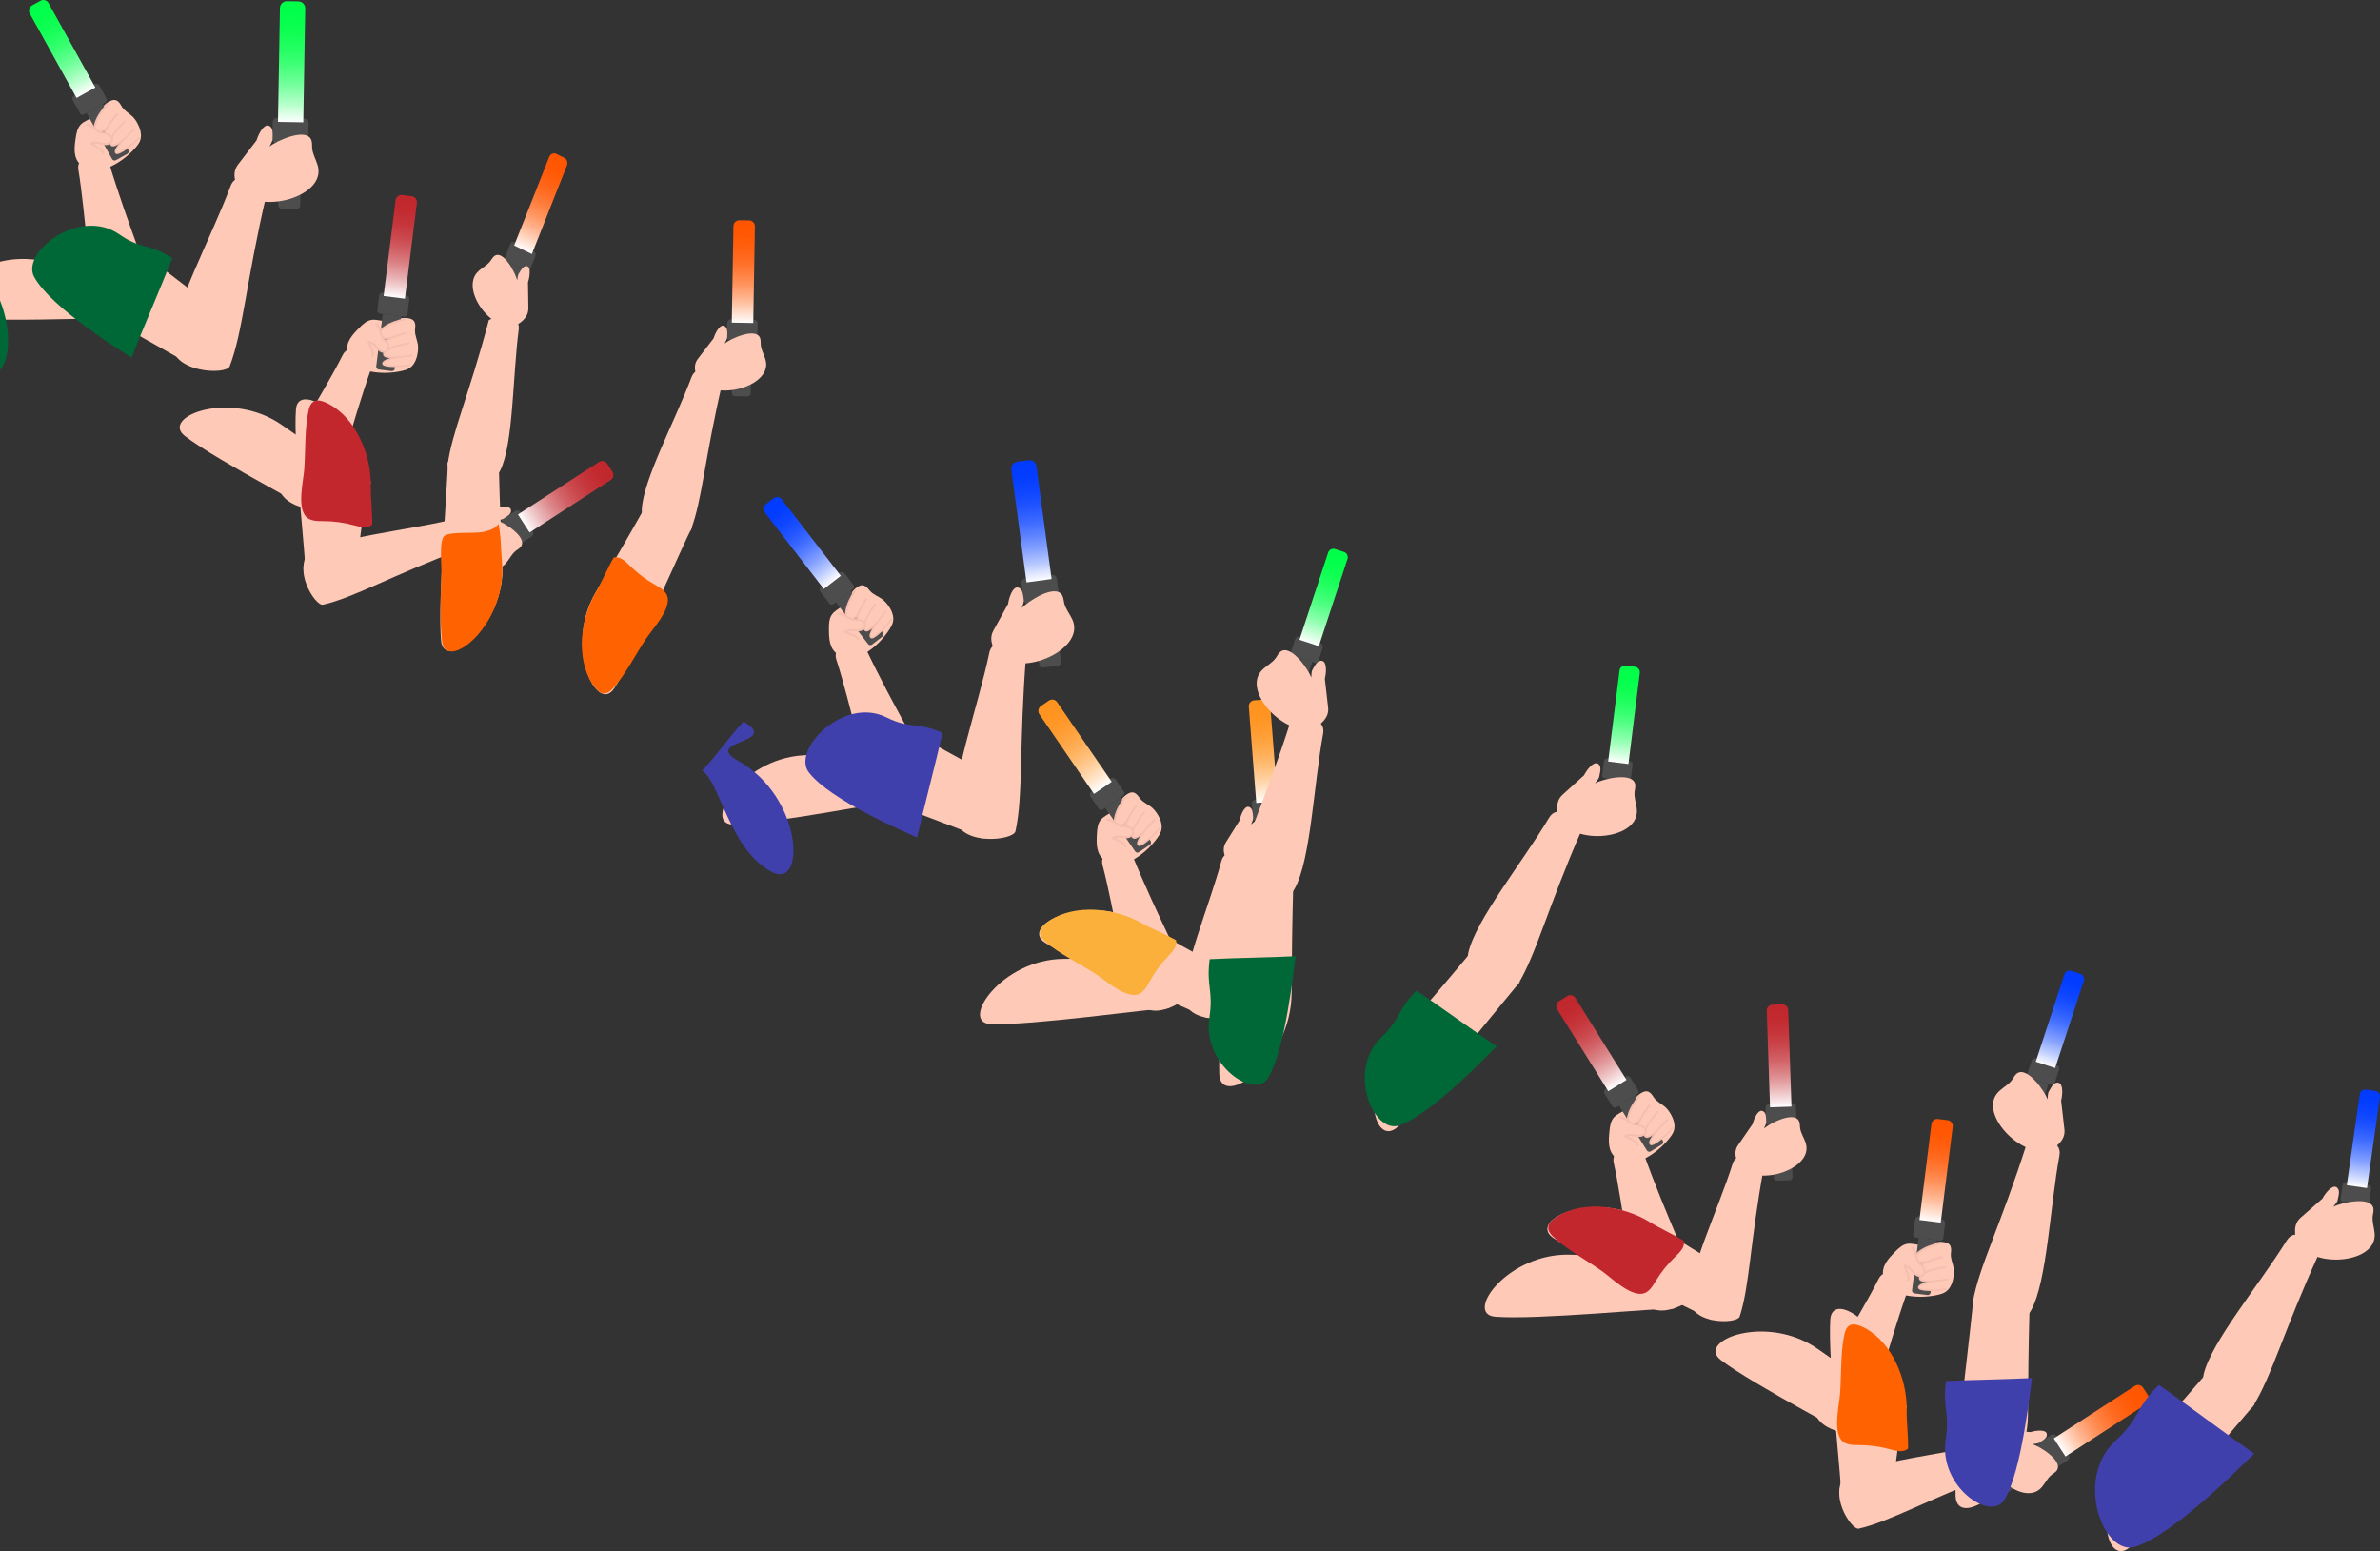 <?xml version="1.0" encoding="UTF-8"?><svg id="_レイヤー_2" xmlns="http://www.w3.org/2000/svg" xmlns:xlink="http://www.w3.org/1999/xlink" viewBox="0 0 294.779 192.094"><rect x="0" y="0" width="294.779" height="192.094" fill="#333333" stroke="none"/><defs><style>.cls-1{fill:url(#_名称未設定グラデーション_33-2);}.cls-2{fill:url(#_名称未設定グラデーション_33-4);}.cls-3{fill:url(#_名称未設定グラデーション_33-3);}.cls-4{fill:url(#_名称未設定グラデーション_13-3);}.cls-5{fill:url(#_名称未設定グラデーション_13-4);}.cls-6{fill:url(#_名称未設定グラデーション_13-2);}.cls-7{fill:url(#_名称未設定グラデーション_57-2);}.cls-8{fill:url(#_名称未設定グラデーション_57-4);}.cls-9{fill:url(#_名称未設定グラデーション_57-3);}.cls-10{fill:url(#_名称未設定グラデーション_50-2);}.cls-11{fill:url(#_名称未設定グラデーション_50-3);}.cls-12{fill:url(#_名称未設定グラデーション_50-4);}.cls-13{fill:#4d4d4d;}.cls-14{fill:url(#_グラデーション_2-2);}.cls-15,.cls-16,.cls-17,.cls-18,.cls-19{fill:#ffc9b7;}.cls-20{fill:url(#_グラデーション_2);}.cls-16{stroke-width:.24px;}.cls-16,.cls-17,.cls-21,.cls-18,.cls-19{stroke:#f4beb0;stroke-miterlimit:10;}.cls-17,.cls-21{stroke-width:.25px;}.cls-21{fill:none;}.cls-18{stroke-width:.188px;}.cls-19{stroke-width:.218px;}.cls-22{fill:#c1272d;}.cls-23{fill:#ff6200;}.cls-24{fill:#fbb03b;}.cls-25{fill:#4040ad;}.cls-26{fill:#006837;}.cls-27{fill:url(#_名称未設定グラデーション_33);}.cls-28{fill:url(#_名称未設定グラデーション_13);}.cls-29{fill:url(#_名称未設定グラデーション_57);}.cls-30{fill:url(#_名称未設定グラデーション_50);}</style><linearGradient id="_名称未設定グラデーション_50" x1="1730.756" y1="1169.162" x2="1743.451" y2="1169.162" gradientTransform="translate(-1729.535 1175.094) scale(1 -1)" gradientUnits="userSpaceOnUse"><stop offset="0" stop-color="#fff"/><stop offset=".02" stop-color="#f4fff7"/><stop offset=".135" stop-color="#bbffce"/><stop offset=".254" stop-color="#89ffab"/><stop offset=".373" stop-color="#5fff8d"/><stop offset=".493" stop-color="#3cff74"/><stop offset=".615" stop-color="#22ff61"/><stop offset=".738" stop-color="#0fff53"/><stop offset=".865" stop-color="#03ff4b"/><stop offset="1" stop-color="#00ff49"/></linearGradient><linearGradient id="_名称未設定グラデーション_50-2" x1="1298.424" y1="1205.084" x2="1313.386" y2="1205.084" gradientTransform="translate(-1269.78 1212.724) scale(1 -1)" xlink:href="#_名称未設定グラデーション_50"/><linearGradient id="_名称未設定グラデーション_57" x1="1395.915" y1="696.018" x2="1408.609" y2="696.018" gradientTransform="translate(-1332.059 757.397) scale(1 -1)" gradientUnits="userSpaceOnUse"><stop offset="0" stop-color="#fff"/><stop offset=".067" stop-color="#f6e1e2"/><stop offset=".193" stop-color="#e8b0b2"/><stop offset=".322" stop-color="#dc8689"/><stop offset=".452" stop-color="#d26368"/><stop offset=".583" stop-color="#ca494e"/><stop offset=".717" stop-color="#c5363b"/><stop offset=".854" stop-color="#c22a30"/><stop offset="1" stop-color="#c1272d"/></linearGradient><linearGradient id="_名称未設定グラデーション_57-2" x1="1748.28" y1="491.643" x2="1760.974" y2="491.643" gradientTransform="translate(-1705.008 522.169) scale(1 -1)" xlink:href="#_名称未設定グラデーション_57"/><linearGradient id="_名称未設定グラデーション_13" x1="1803.572" y1="458.788" x2="1816.266" y2="458.788" gradientTransform="translate(-1717.845 492.418) scale(1 -1)" gradientUnits="userSpaceOnUse"><stop offset="0" stop-color="#fff"/><stop offset=".02" stop-color="#fff7f4"/><stop offset=".135" stop-color="#ffd2bb"/><stop offset=".254" stop-color="#ffb089"/><stop offset=".373" stop-color="#ff945f"/><stop offset=".493" stop-color="#ff7d3c"/><stop offset=".615" stop-color="#ff6b22"/><stop offset=".738" stop-color="#ff5f0f"/><stop offset=".865" stop-color="#ff5703"/><stop offset="1" stop-color="#f50"/></linearGradient><linearGradient id="_名称未設定グラデーション_13-2" x1="1801.497" y1="397.789" x2="1814.072" y2="397.789" gradientTransform="translate(-1022.665 1521.374) rotate(-66.343)" xlink:href="#_名称未設定グラデーション_13"/><linearGradient id="_名称未設定グラデーション_33" x1="1697.715" y1="1364.552" x2="1710.409" y2="1364.552" gradientTransform="translate(-1604.854 1431.65) scale(1 -1)" gradientUnits="userSpaceOnUse"><stop offset="0" stop-color="#fff"/><stop offset=".02" stop-color="#f4f6ff"/><stop offset=".135" stop-color="#bbcbff"/><stop offset=".254" stop-color="#89a4ff"/><stop offset=".373" stop-color="#5f84ff"/><stop offset=".493" stop-color="#3c69ff"/><stop offset=".615" stop-color="#25f"/><stop offset=".738" stop-color="#0f46ff"/><stop offset=".865" stop-color="#033dff"/><stop offset="1" stop-color="#003bff"/></linearGradient><linearGradient id="_名称未設定グラデーション_33-2" x1="1172.114" y1="1357.776" x2="1187.076" y2="1357.776" gradientTransform="translate(-1051.898 1422.275) scale(1 -1)" xlink:href="#_名称未設定グラデーション_33"/><linearGradient id="_グラデーション_2" x1="764.867" y1="951.354" x2="777.562" y2="951.354" gradientTransform="translate(-614.78 1044.365) scale(1 -1)" gradientUnits="userSpaceOnUse"><stop offset="0" stop-color="#fff"/><stop offset=".085" stop-color="#ffecd8"/><stop offset=".208" stop-color="#ffd4a7"/><stop offset=".335" stop-color="#ffc07d"/><stop offset=".462" stop-color="#ffb05a"/><stop offset=".591" stop-color="#ffa340"/><stop offset=".722" stop-color="#ff9a2d"/><stop offset=".857" stop-color="#ff9421"/><stop offset="1" stop-color="#ff931e"/></linearGradient><linearGradient id="_グラデーション_2-2" x1="1139.296" y1="1211.566" x2="1151.99" y2="1211.566" gradientTransform="translate(-1012.635 1303.9) scale(1 -1)" xlink:href="#_グラデーション_2"/><linearGradient id="_名称未設定グラデーション_50-3" x1="1737.737" y1="504.297" x2="1749.793" y2="504.297" gradientTransform="translate(-1542.58 592.775) scale(1 -1)" xlink:href="#_名称未設定グラデーション_50"/><linearGradient id="_名称未設定グラデーション_50-4" x1="1689.45" y1="-32.511" x2="1701.505" y2="-32.511" gradientTransform="translate(-1531.449 106.411)" xlink:href="#_名称未設定グラデーション_50"/><linearGradient id="_名称未設定グラデーション_57-3" x1="1271.557" y1="1000.443" x2="1284.251" y2="1000.443" gradientTransform="translate(-1057.561 1131.192) scale(1 -1)" xlink:href="#_名称未設定グラデーション_57"/><linearGradient id="_名称未設定グラデーション_57-4" x1="1602.647" y1="1000.734" x2="1615.341" y2="1000.734" gradientTransform="translate(-1412.026 1129.787) scale(1 -1)" xlink:href="#_名称未設定グラデーション_57"/><linearGradient id="_名称未設定グラデーション_13-3" x1="1493.396" y1="496.579" x2="1506.09" y2="496.579" gradientTransform="translate(-1239.315 672.382) scale(1 -1)" xlink:href="#_名称未設定グラデーション_13"/><linearGradient id="_名称未設定グラデーション_13-4" x1="1658.353" y1="288.686" x2="1671.047" y2="288.686" gradientTransform="translate(-1424.855 433.636) scale(1 -1)" xlink:href="#_名称未設定グラデーション_13"/><linearGradient id="_名称未設定グラデーション_33-3" x1="1712.446" y1="385.146" x2="1724.501" y2="385.146" gradientTransform="translate(-1425.704 526.135) scale(1 -1)" xlink:href="#_名称未設定グラデーション_33"/><linearGradient id="_名称未設定グラデーション_33-4" x1="1668.303" y1="70.443" x2="1680.358" y2="70.443" gradientTransform="translate(-1419.105 55.704)" xlink:href="#_名称未設定グラデーション_33"/></defs><g id="layer2"><g id="stand_human"><g id="stand-L"><g id="human14"><g id="human14-move-arm1_asset-item"><g id="move-human14-9-arm1"><path class="cls-15" d="M3.824,32.11c-1.345-.118-2.632.01-3.824.298v7.178c6.371.06,14.693-.282,16.225-.163-.354-2.501-.232-3.87-.586-6.37-4.617-.315-7.298-.547-11.815-.943Z"/><path class="cls-15" d="M12.592,38.34c-1.734-3.282-1.92-11.554-2.886-17.334-.297-1.776,2.199-2.025,3.66-1.285,2.773,9.194,5.117,13.847,5.73,17.739.157.998-5.012,3.702-6.503.88Z"/><path class="cls-15" d="M16.521,14.54c-.035-.038-.071-.075-.107-.109-.421-.401-.948-.677-1.284-1.167-.166-.242-.283-.528-.517-.703-.589-.523-1.487.237-1.896.632-.332.321-.583.696-.883,1.042-.297.342-.745.493-1.146.71-.225.122-.453.246-.638.422-.454.432-.581,1.096-.673,1.715-.179,1.195-.344,2.443.619,3.337.908.843,2.133.849,3.235.413,1.358-.537,2.639-1.481,3.589-2.584.202-.234.394-.483.51-.77.202-.498.153-1.07-.027-1.576-.167-.469-.435-.988-.781-1.363Z"/><path class="cls-13" d="M10.298,15.277h6.54v2.311h-6.54c-.191,0-.346-.155-.346-.346v-1.618c0-.191.155-.346.346-.346Z" transform="translate(5.523 36.117) rotate(-119.022)"/><path class="cls-13" d="M10.118,10.39h1.834c.249,0,.45.202.45.45v2.86c0,.249-.202.45-.45.45h-1.834c-.193,0-.35-.157-.35-.35v-3.061c0-.193.157-.35.35-.35Z" transform="translate(5.733 27.916) rotate(-119.022)"/><path class="cls-30" d="M1.222,4.602h11.962c.404,0,.732.328.732.732v1.196c0,.404-.328.732-.732.732H1.222v-2.661h0Z" transform="translate(6.053 15.429) rotate(-119.022)"/><path class="cls-17" d="M13.337,12.829c-.614.756-1.235,1.541-1.519,2.472-.092.303-.143.647.013.922.047.083.115.158.204.191.102.037.216.014.319-.019.353-.112.662-.33.946-.568.55-.46,1.027-1.007,1.408-1.615"/><path class="cls-16" d="M14.542,14.098c-.627.732-1.262,1.493-1.572,2.38-.101.288-.162.614-.018.868.043.076.107.145.194.173.099.032.211.006.314-.029.35-.118.661-.333.947-.567.555-.452,1.041-.983,1.435-1.569"/><path class="cls-19" d="M15.514,14.945c-.655.684-1.32,1.393-1.683,2.188-.118.258-.201.546-.083.756.036.063.091.118.172.136.092.02.202-.011.302-.048.343-.129.657-.34.949-.564.565-.435,1.07-.934,1.49-1.472"/><path class="cls-18" d="M16.316,16.335c-.69.624-1.391,1.27-1.82,1.95-.139.221-.249.462-.163.618.026.047.072.085.146.09.084.006.19-.031.288-.073.336-.142.653-.347.951-.561.577-.414,1.105-.872,1.559-1.353"/><path class="cls-17" d="M10.705,15.422c.26.035.512.127.732.269.313.201.563.499.902.652.299.135.639.145.95.251s.616.369.59.696c-.029.37-.464.576-.834.561s-.725-.171-1.095-.186c-.252-.01-.506.047-.729.163"/><path class="cls-21" d="M11.316,17.747c.243.231.558.369.843.546s.56.419.637.746"/><path class="cls-26" d="M0,45.812c1.207-1.262,1.462-4.958,0-8.601v8.601Z"/><path class="cls-13" d="M32.233,20.429h7.708v2.724h-7.708c-.225,0-.408-.183-.408-.408v-1.907c0-.225.183-.408.408-.408Z" transform="translate(13.483 57.297) rotate(-89.022)"/><path class="cls-13" d="M34.839,13.965h2.161c.293,0,.531.238.531.531v3.371c0,.293-.238.531-.531.531h-2.161c-.228,0-.413-.185-.413-.413v-3.607c0-.228.185-.413.413-.413Z" transform="translate(19.187 51.878) rotate(-89.022)"/><path class="cls-10" d="M28.644,6.072h14.098c.476,0,.863.387.863.863v1.41c0,.476-.387.863-.863.863h-14.098v-3.136h0Z" transform="translate(27.87 43.629) rotate(-89.022)"/><path class="cls-15" d="M19.369,32.649c3.129,2.414,4.986,3.845,8.236,6.221-1.18,2.725-2.062,4.077-3.242,6.803-1.475-1.108-13.055-7.058-16.39-9.977-2.585-2.263,6.026-7.191,11.397-3.047Z"/><path class="cls-15" d="M21.292,42.427c.164-4.372,4.849-12.925,7.269-19.394.744-1.988,3.437-.771,4.493.845-2.588,11.019-2.937,17.149-4.605,21.484-.428,1.111-7.298.825-7.156-2.934Z"/><path class="cls-15" d="M39.337,20.447c-.207-.712-.62-1.378-.677-2.12-.027-.344.023-.706-.114-1.023-.658-1.531-4.304.137-5.17.84.11-.246.384-.651.386-.92.007-.682.109-1.472-.498-1.67-.607-.198-1.269,1.074-1.485,1.823l-2.325,3.037c-.414.563-.543,1.25-.252,2.192,1.33,4.313,10.727,2.24,10.235-1.69-.02-.159-.055-.315-.1-.469Z"/><path class="cls-26" d="M14.747,29.003c2.843,1.975,3.638,1.057,6.595,2.969-1.212,3.104-3.844,9.224-5.056,12.328-1.341-.899-9.923-6.148-12.048-9.996-1.693-3.066,5.63-8.691,10.509-5.301Z"/></g><g id="move-human14-8-arm1"><path class="cls-15" d="M34.941,52.648c3.715,2.601,5.919,4.143,9.761,6.724-.944,2.343-1.734,3.467-2.677,5.81-1.747-1.199-15.12-8.096-19.123-11.184-3.103-2.394,5.663-5.815,12.039-1.35Z"/><path class="cls-15" d="M34.557,59.657c.536-3.673,5.266-10.463,7.895-15.699.808-1.609,2.97-.338,3.713,1.121-3.185,9.06-4.037,14.199-5.839,17.704-.462.898-6.231.032-5.77-3.126Z"/><path class="cls-15" d="M51.77,42.757c-.006-.051-.013-.102-.022-.152-.103-.573-.366-1.106-.348-1.699.009-.293.083-.593-.003-.873-.168-.77-1.341-.686-1.904-.608-.458.064-.881.219-1.328.321-.442.101-.892-.042-1.344-.103-.254-.034-.511-.069-.765-.036-.621.081-1.115.542-1.556.988-.849.859-1.719,1.77-1.469,3.06.236,1.216,1.221,1.944,2.368,2.242,1.413.367,3.004.361,4.422.031.301-.07.603-.158.866-.321.457-.283.755-.774.908-1.289.142-.477.231-1.054.174-1.561Z"/><path class="cls-13" d="M57.027,66.75h6.54v2.311h-6.54c-.191,0-.346-.155-.346-.346v-1.618c0-.191.155-.346.346-.346Z" transform="translate(-27.252 43.585) rotate(-32.924)"/><path class="cls-13" d="M63.152,63.438h1.834c.249,0,.45.202.45.45v2.86c0,.249-.202.45-.45.45h-1.834c-.193,0-.35-.157-.35-.35v-3.061c0-.193.157-.35.35-.35Z" transform="translate(-25.204 45.341) rotate(-32.924)"/><path class="cls-29" d="M63.856,60.048h11.962c.404,0,.732.328.732.732v1.196c0,.404-.328.732-.732.732h-11.962v-2.661h0Z" transform="translate(-22.086 48.015) rotate(-32.924)"/><path class="cls-15" d="M44.408,59.146c-.125,4.19-.198,6.676-.237,10.953-2.473.505-3.845.49-6.318.995.038-1.958-1.568-15.754-1.195-20.42.289-3.616,7.965,1.279,7.75,8.472Z"/><path class="cls-15" d="M62.704,69.702c.404-.483.677-1.089,1.172-1.48.23-.182.508-.318.666-.564.767-1.188-2.133-2.966-3.038-3.243.225-.039.64-.038.831-.164.483-.318,1.088-.62.94-1.141-.148-.522-1.357-.385-1.987-.183l-3.239-.201c-.592-.025-1.137.209-1.663.86-2.408,2.978,3.499,8.614,6.034,6.408.103-.089.196-.188.283-.292Z"/><path class="cls-13" d="M45.032,41.286h6.54v2.311h-6.54c-.191,0-.346-.155-.346-.346v-1.618c0-.191.155-.346.346-.346Z" transform="translate(.042 84.93) rotate(-82.87)"/><path class="cls-13" d="M47.753,35.837h1.834c.249,0,.45.202.45.45v2.86c0,.249-.202.45-.45.45h-1.834c-.193,0-.35-.157-.35-.35v-3.061c0-.193.157-.35.35-.35Z" transform="translate(5.247 81.379) rotate(-82.87)"/><path class="cls-7" d="M43.273,29.195h11.962c.404,0,.732.328.732.732v1.196c0,.404-.328.732-.732.732h-11.962v-2.661h0Z" transform="translate(13.171 75.973) rotate(-82.87)"/><path class="cls-17" d="M50.208,39.498c-.941.248-1.906.516-2.685,1.1-.253.19-.497.438-.534.752-.011.094,0,.195.052.274.06.09.166.139.269.173.351.117.73.124,1.099.1.716-.047,1.424-.208,2.09-.474"/><path class="cls-16" d="M50.433,41.233c-.939.221-1.9.461-2.673.994-.251.173-.493.4-.527.69-.01.087,0,.18.054.254.061.084.167.129.27.162.352.111.73.121,1.099.101.715-.038,1.421-.18,2.084-.42"/><path class="cls-19" d="M50.718,42.491c-.933.166-1.888.346-2.65.773-.247.139-.484.322-.513.562-.009.072.004.149.059.211.062.071.169.11.273.139.353.099.731.113,1.099.104.712-.018,1.414-.123,2.072-.309"/><path class="cls-18" d="M50.546,44.086c-.925.097-1.872.205-2.62.501-.243.096-.474.226-.496.403-.007.053.008.111.065.158.064.054.172.087.276.111.355.083.732.105,1.098.108.71.006,1.407-.052,2.057-.172"/><path class="cls-17" d="M46.554,40.038c.189.181.338.404.433.649.134.347.16.735.344,1.059.162.285.431.494.619.762s.28.661.066.91c-.242.281-.714.192-1.005-.039s-.484-.566-.775-.796c-.197-.157-.436-.261-.685-.299"/><path class="cls-21" d="M45.675,42.276c.06.33.233.627.359.939s.205.669.074.978"/><path class="cls-15" d="M38.686,68.455c3.157-1.953,11.397-2.702,17.097-4.059,1.752-.417,2.17,2.056,1.531,3.564-8.984,3.392-13.467,6.047-17.308,6.924-.985.225-4.035-4.749-1.32-6.428Z"/><path class="cls-15" d="M37.588,70.303c.053-2.872,3.687-7.855,5.527-11.788.565-1.208,1.927-.032,2.81,1.193-1.893,6.922-1.224,10.954-2.495,13.582-.326.674-5.889-.517-5.843-2.987Z"/><path class="cls-22" d="M45.931,60.115c-.023,1.649.197,3.215.172,4.847-.562.538-1.472.306-2.222.099-1.239-.342-2.523-.519-3.808-.524-.799-.003-1.728.004-2.229-.618-1.034-1.284-.267-4.322-.158-5.83.165-2.284.043-5.159.547-7.332.329-1.418,1.262-1.38,2.521-.712,3.406,1.808,5.228,6.42,5.177,10.071Z"/></g><g id="move-human14-7-arm1"><path class="cls-13" d="M88.772,44.481h6.54v2.311h-6.54c-.191,0-.346-.155-.346-.346v-1.618c0-.191.155-.346.346-.346Z" transform="translate(44.671 136.713) rotate(-89.022)"/><path class="cls-13" d="M90.983,38.996h1.834c.249,0,.45.202.45.45v2.86c0,.249-.202.45-.45.45h-1.834c-.193,0-.35-.157-.35-.35v-3.061c0-.193.157-.35.35-.35Z" transform="translate(49.51 132.116) rotate(-89.022)"/><path class="cls-28" d="M85.727,32.3h11.962c.404,0,.732.328.732.732v1.196c0,.404-.328.732-.732.732h-11.962v-2.661h0Z" transform="translate(56.877 125.117) rotate(-89.022)"/><path class="cls-15" d="M73.787,73.35c2.303-3.907,3.667-6.225,5.94-10.257,2.409.757,3.592,1.457,6.002,2.215-1.058,1.835-6.889,15.706-9.655,19.939-2.144,3.281-6.239-5.191-2.287-11.897Z"/><path class="cls-23" d="M73.787,73.35c.83-1.425,1.407-2.897,2.231-4.306.754-.193,1.432.456,1.984,1.005.911.906,1.943,1.691,3.06,2.327.695.396,1.507.845,1.638,1.634.27,1.626-1.891,3.896-2.726,5.156-1.266,1.908-2.571,4.473-4.078,6.118-.983,1.074-1.778.582-2.546-.618-2.079-3.248-1.401-8.16.438-11.315Z"/><path class="cls-15" d="M79.489,63.145c.139-3.709,4.114-10.967,6.167-16.455.631-1.686,2.916-.654,3.812.717-2.196,9.349-2.492,14.55-3.907,18.228-.363.942-6.192.7-6.072-2.49Z"/><path class="cls-15" d="M94.8,44.496c-.176-.604-.526-1.17-.575-1.799-.023-.292.019-.599-.096-.868-.558-1.299-3.651.116-4.386.713.093-.209.325-.552.328-.781.006-.578.093-1.249-.423-1.417-.515-.168-1.076.911-1.26,1.547l-1.973,2.576c-.351.477-.461,1.06-.214,1.86,1.129,3.66,9.101,1.9,8.684-1.434-.017-.135-.047-.267-.085-.398Z"/><path class="cls-13" d="M64.926,33.422l-2.374,5.995c-.069.175-.254.256-.411.179l-1.334-.647c-.158-.076-.229-.281-.16-.456l2.374-5.995,1.905.924Z"/><path class="cls-13" d="M66.316,31.71l-.666,1.681c-.07.177-.256.258-.416.181l-2.523-1.223c-.159-.077-.232-.284-.161-.461l.666-1.681c.09-.228.33-.332.535-.233l2.357,1.143c.205.099.298.365.208.593Z"/><path class="cls-6" d="M70.217,20.495l-4.342,10.964-2.193-1.064,4.342-10.964c.147-.371.536-.54.87-.379l.986.478c.333.162.485.593.338.964Z"/><path class="cls-15" d="M59.33,33.512c.453-.4,1.012-.67,1.387-1.161.174-.228.309-.504.538-.661,1.106-.759,2.593,2.138,2.805,3.041.044-.224.061-.637.182-.827.308-.48.605-1.081,1.071-.932.465.149.292,1.353.083,1.98l.047,3.227c-.002.59-.236,1.132-.846,1.653-2.792,2.385-7.641-3.524-5.542-6.039.085-.102.178-.194.276-.28Z"/><path class="cls-15" d="M62.231,69.908c-.202-4.53-.32-7.218-.438-11.845-2.483-.461-3.856-.397-6.339-.858.074,2.117-1.28,17.103-.821,22.138.356,3.903,7.945-1.66,7.598-9.436Z"/><path class="cls-23" d="M62.189,69.857c-.064-1.042-.151-2.086-.191-3.13-.004-.108-.208-1.913-.257-1.84-.397.585-1.135.82-1.825.977-1.074.245-4.084-.063-4.859.487-.694.493-.353,3.707-.379,4.593-.084,2.807-.228,5.678.076,8.477.422,3.897,7.916-1.795,7.436-9.564Z"/><path class="cls-15" d="M61.98,58.221c1.616-3.342,1.508-11.615,2.268-17.426.233-1.785-2.269-1.946-3.703-1.154-2.444,9.287-4.621,14.02-5.095,17.932-.122,1.003,5.141,3.522,6.53.648Z"/></g><g id="move-human14-6-arm1"><path class="cls-15" d="M99.436,93.541c4.526-.287,7.21-.46,11.823-.842.726,2.419.811,3.791,1.536,6.21-2.113.154-16.865,3.116-21.921,3.203-3.919.067.793-8.078,8.562-8.571Z"/><path class="cls-15" d="M109.04,98.385c-2.207-2.985-3.633-11.135-5.456-16.704-.56-1.711,1.87-2.332,3.425-1.82,4.122,8.674,7.138,12.922,8.328,16.678.305.963-4.4,4.413-6.297,1.846Z"/><path class="cls-15" d="M109.351,74.264c-.04-.032-.081-.063-.123-.092-.477-.334-1.039-.527-1.444-.961-.2-.214-.359-.48-.617-.618-.661-.428-1.435.458-1.779.91-.28.367-.472.776-.717,1.163-.243.383-.663.599-1.026.874-.204.154-.411.311-.568.513-.384.495-.41,1.171-.408,1.797.003,1.208.026,2.467,1.113,3.206,1.025.697,2.236.519,3.26-.078,1.262-.735,2.387-1.86,3.16-3.094.164-.262.317-.537.389-.838.124-.523-.009-1.081-.263-1.554-.235-.439-.579-.911-.977-1.23Z"/><path class="cls-13" d="M103.447,75.449h6.54v2.311h-6.54c-.191,0-.346-.155-.346-.346v-1.618c0-.191.155-.346.346-.346Z" transform="translate(110.989 207.754) rotate(-127.657)"/><path class="cls-13" d="M102.669,70.956h1.834c.249,0,.45.202.45.45v2.86c0,.249-.202.45-.45.45h-1.834c-.193,0-.35-.157-.35-.35v-3.061c0-.193.157-.35.35-.35Z" transform="translate(109.288 199.381) rotate(-127.657)"/><path class="cls-27" d="M92.861,65.768h11.962c.404,0,.732.328.732.732v1.196c0,.404-.328.732-.732.732h-11.962v-2.661h0Z" transform="translate(106.697 186.632) rotate(-127.657)"/><path class="cls-17" d="M105.946,73.051c-.493.839-.989,1.709-1.13,2.672-.046.313-.044.661.151.91.059.075.137.139.23.158.107.022.216-.018.313-.067.332-.164.605-.426.85-.703.475-.538.864-1.15,1.149-1.808"/><path class="cls-16" d="M107.329,74.124c-.51.818-1.024,1.666-1.197,2.589-.056.3-.068.631.112.861.054.069.128.127.217.142.102.017.21-.026.306-.075.328-.169.603-.429.851-.702.481-.53.881-1.129,1.183-1.766"/><path class="cls-19" d="M108.416,74.816c-.545.775-1.096,1.576-1.336,2.416-.078.273-.117.57.032.76.045.057.108.103.191.108.094.006.198-.041.292-.093.32-.179.599-.434.853-.7.493-.515.917-1.084,1.253-1.679"/><path class="cls-18" d="M109.419,76.07c-.588.721-1.185,1.464-1.507,2.201-.105.239-.177.494-.068.635.033.042.084.073.157.067.084-.007.183-.059.274-.116.31-.191.593-.441.856-.697.508-.495.962-1.028,1.339-1.571"/><path class="cls-17" d="M103.734,76.009c.262-.005.525.049.764.156.34.152.632.409.99.51.316.089.654.047.976.105s.665.272.688.599c.026.37-.372.639-.741.68s-.742-.06-1.111-.02c-.25.028-.493.122-.697.271"/><path class="cls-21" d="M104.686,78.216c.275.192.607.281.916.413s.617.33.741.642"/><path class="cls-25" d="M91.462,94.247c-4.632-2.597,5.305-2.142.634-4.887-2.134,2.307-2.998,3.781-5.132,6.088,2.151,1.235,3.424,9.939,8.73,12.581,4.113,2.048,3.718-9.325-4.233-13.782Z"/><path class="cls-13" d="M125.933,77.164h7.708v2.724h-7.708c-.225,0-.408-.183-.408-.408v-1.907c0-.225.183-.408.408-.408Z" transform="translate(69.023 217.416) rotate(-97.657)"/><path class="cls-13" d="M127.695,70.749h2.161c.293,0,.531.238.531.531v3.371c0,.293-.238.531-.531.531h-2.161c-.228,0-.413-.185-.413-.413v-3.607c0-.228.185-.413.413-.413Z" transform="translate(73.687 210.373) rotate(-97.657)"/><path class="cls-1" d="M120.216,62.931h14.098c.476,0,.863.387.863.863v1.41c0,.476-.387.863-.863.863h-14.098v-3.136h0Z" transform="translate(80.787 199.651) rotate(-97.657)"/><path class="cls-15" d="M114.886,91.741c3.456,1.917,5.507,3.053,9.076,4.914-.758,2.872-1.426,4.341-2.184,7.212-1.624-.874-13.967-5.018-17.702-7.403-2.896-1.849,4.878-8.014,10.81-4.723Z"/><path class="cls-15" d="M118.255,101.119c-.494-4.347,2.853-13.507,4.275-20.266.437-2.077,3.283-1.279,4.569.161-.904,11.282-.329,17.396-1.328,21.932-.256,1.162-7.091,1.911-7.516-1.827Z"/><path class="cls-15" d="M132.796,76.679c-.312-.673-.82-1.27-.988-1.994-.078-.336-.084-.701-.266-.994-.88-1.415-4.234.781-4.985,1.607.072-.26.281-.701.244-.968-.096-.675-.113-1.472-.744-1.577-.63-.105-1.093,1.252-1.195,2.025l-1.843,3.351c-.325.619-.349,1.317.08,2.205,1.963,4.065,10.942.604,9.866-3.207-.044-.154-.102-.303-.169-.448Z"/><path class="cls-25" d="M109.769,88.83c3.107,1.526,3.755.498,6.966,1.945-.732,3.25-2.416,9.697-3.148,12.947-1.461-.688-10.733-4.588-13.412-8.074-2.134-2.777,4.261-9.438,9.594-6.818Z"/></g><g id="move-human14-5-arm1"><path class="cls-15" d="M131.75,118.748c4.535-.033,7.225-.054,11.851-.177.589,2.456.596,3.83,1.185,6.286-2.118.036-17.013,2.164-22.066,1.967-3.916-.153,1.246-8.02,9.029-8.077Z"/><path class="cls-15" d="M141.068,124.123c-2.036-3.104-3.002-11.322-4.51-16.984-.463-1.74,1.998-2.224,3.522-1.625,3.628,8.891,6.401,13.302,7.379,17.119.251.978-4.64,4.159-6.391,1.49Z"/><path class="cls-15" d="M142.732,100.058c-.038-.035-.078-.068-.117-.099-.457-.36-1.008-.584-1.388-1.04-.188-.225-.331-.499-.582-.651-.636-.465-1.458.377-1.827.808-.3.351-.514.748-.781,1.121-.264.369-.695.561-1.074.815-.213.143-.428.288-.596.481-.411.473-.475,1.146-.508,1.771-.065,1.206-.112,2.465.931,3.264.984.753,2.204.644,3.259.106,1.301-.663,2.487-1.723,3.329-2.911.179-.252.347-.518.435-.815.154-.515.051-1.08-.176-1.567-.21-.451-.527-.942-.906-1.283Z"/><path class="cls-13" d="M154.267,103.828h6.54v2.311h-6.54c-.191,0-.346-.155-.346-.346v-1.618c0-.191.155-.346.346-.346Z" transform="translate(64.874 270) rotate(-94.439)"/><path class="cls-13" d="M156.028,98.357h1.834c.249,0,.45.202.45.45v2.86c0,.249-.202.45-.45.45h-1.834c-.193,0-.35-.157-.35-.35v-3.061c0-.193.157-.35.35-.35Z" transform="translate(69.209 264.519) rotate(-94.439)"/><path class="cls-20" d="M150.087,91.681h11.962c.404,0,.732.328.732.732v1.196c0,.404-.328.732-.732.732h-11.962v-2.661h0Z" transform="translate(75.809 256.175) rotate(-94.439)"/><path class="cls-15" d="M141.31,114.269c3.944,2.239,6.284,3.566,10.352,5.773-.718,2.421-1.399,3.616-2.117,6.037-1.852-1.028-15.816-6.632-20.093-9.329-3.315-2.091,5.089-6.323,11.858-2.48Z"/><path class="cls-24" d="M141.31,114.269c1.438.807,2.92,1.36,4.342,2.16.205.751-.433,1.44-.973,2-.891.926-1.659,1.97-2.277,3.097-.384.701-.82,1.521-1.607,1.664-1.622.296-3.926-1.827-5.2-2.642-1.929-1.235-4.514-2.498-6.184-3.978-1.09-.966-.611-1.768.577-2.556,3.214-2.131,8.136-1.533,11.321.254Z"/><path class="cls-15" d="M146.692,123.583c-.211-3.706,3.061-11.306,4.587-16.964.469-1.738,2.842-.927,3.863.354-1.303,9.514-1.108,14.721-2.169,18.515-.272.973-6.098,1.281-6.28-1.905Z"/><path class="cls-15" d="M160.174,103.571c-.232-.585-.634-1.115-.742-1.737-.05-.289-.038-.598-.178-.855-.678-1.241-3.624.46-4.299,1.124.073-.217.272-.581.252-.808-.049-.576-.026-1.252-.555-1.371-.529-.119-.986,1.009-1.108,1.659l-1.721,2.751c-.304.508-.358,1.099-.037,1.872,1.469,3.537,9.24,1.033,8.51-2.247-.03-.133-.072-.262-.122-.388Z"/><path class="cls-13" d="M136.702,101.082h6.54v2.311h-6.54c-.191,0-.346-.155-.346-.346v-1.618c0-.191.155-.346.346-.346Z" transform="translate(134.54 275.352) rotate(-124.439)"/><path class="cls-13" d="M136.139,96.431h1.834c.249,0,.45.202.45.45v2.86c0,.249-.202.45-.45.45h-1.834c-.193,0-.35-.157-.35-.35v-3.061c0-.193.157-.35.35-.35Z" transform="translate(133.563 266.985) rotate(-124.439)"/><path class="cls-14" d="M126.661,91.004h11.962c.404,0,.732.328.732.732v1.196c0,.404-.328.732-.732.732h-11.962v-2.661h0Z" transform="translate(132.076 254.247) rotate(-124.439)"/><path class="cls-17" d="M139.401,98.656c-.54.81-1.084,1.651-1.279,2.605-.063.31-.081.657.1.917.054.078.129.147.221.171.105.028.216-.006.316-.049.341-.145.628-.391.889-.655.504-.51.927-1.1,1.249-1.741"/><path class="cls-16" d="M140.721,99.805c-.555.788-1.116,1.606-1.34,2.518-.073.296-.103.627.064.866.05.072.12.134.209.154.101.022.211-.014.31-.058.337-.15.626-.394.889-.653.51-.502.943-1.077,1.28-1.697"/><path class="cls-19" d="M141.768,100.557c-.588.743-1.182,1.512-1.469,2.337-.093.268-.149.563-.011.761.041.06.102.109.184.119.094.011.2-.03.296-.077.33-.161.622-.4.891-.651.521-.486.977-1.03,1.345-1.606"/><path class="cls-18" d="M142.698,101.865c-.628.687-1.265,1.396-1.628,2.113-.118.233-.205.484-.104.631.03.044.08.078.153.076.084-.002.186-.049.28-.1.321-.173.617-.407.893-.648.535-.466,1.018-.972,1.425-1.494"/><path class="cls-17" d="M137.026,101.485c.262.01.521.078.754.198.331.171.608.444.96.564.31.106.65.084.969.16s.648.309.653.637c.006.371-.407.618-.778.638s-.737-.102-1.108-.082c-.252.014-.499.094-.711.231"/><path class="cls-21" d="M137.853,103.742c.264.207.59.315.891.464s.597.364.704.683"/></g><g id="move-human14-4-arm1"><path class="cls-13" d="M196.829,98.696h6.211v2.195h-6.211c-.182,0-.329-.147-.329-.329v-1.537c0-.182.147-.329.329-.329Z" transform="translate(75.951 285.631) rotate(-82.87)"/><path class="cls-13" d="M199.413,93.522h1.741c.236,0,.428.192.428.428v2.716c0,.236-.192.428-.428.428h-1.741c-.183,0-.332-.149-.332-.332v-2.907c0-.183.149-.332.332-.332Z" transform="translate(80.893 282.259) rotate(-82.87)"/><path class="cls-11" d="M195.158,87.215h11.36c.384,0,.696.312.696.696v1.136c0,.384-.312.696-.696.696h-11.36v-2.527h0Z" transform="translate(88.418 277.125) rotate(-82.87)"/><path class="cls-15" d="M173.604,128.009c3.292-3.808,5.244-6.069,8.529-10.019,2.48,1.307,3.633,2.307,6.114,3.613-1.521,1.794-11.096,13.703-14.96,17.775-2.995,3.156-5.334-4.832.318-11.369Z"/><path class="cls-15" d="M181.862,117.999c.89-4.023,6.676-11.158,10.01-16.743,1.025-1.716,3.315-.134,4.02,1.541-4.259,9.773-5.618,15.395-7.895,19.129-.584.957-6.901-.468-6.136-3.927Z"/><path class="cls-15" d="M202.726,100.164c-.072-.7-.344-1.392-.272-2.095.034-.326.141-.655.068-.974-.354-1.541-4.041-.605-4.969-.095.145-.211.469-.543.517-.793.122-.635.352-1.356-.181-1.644-.533-.289-1.367.787-1.697,1.449l-2.688,2.439c-.482.455-.719,1.074-.608,2.004.508,4.253,9.634,3.916,9.843.164.008-.152.002-.303-.013-.454Z"/><path class="cls-13" d="M157.526,83.636h6.211v2.195h-6.211c-.182,0-.329-.147-.329-.329v-1.537c0-.182.147-.329.329-.329Z" transform="translate(29.851 210.704) rotate(-71.799)"/><path class="cls-13" d="M160.96,78.653h1.741c.236,0,.428.192.428.428v2.716c0,.236-.192.428-.428.428h-1.741c-.183,0-.332-.149-.332-.332v-2.907c0-.183.149-.332.332-.332Z" transform="translate(34.902 209.093) rotate(-71.799)"/><path class="cls-12" d="M158.001,72.637h11.36c.384,0,.696.312.696.696v1.136c0,.384-.312.696-.696.696h-11.36v-2.527h0Z" transform="translate(42.591 206.639) rotate(-71.799)"/><path class="cls-15" d="M159.977,123.002c.035-5.034.058-8.02.193-13.156-2.727-.653-4.252-.661-6.979-1.314-.039,2.352-2.398,18.887-2.177,24.496.171,4.348,8.903-1.385,8.964-10.026Z"/><path class="cls-15" d="M160.367,110.032c1.983-3.612,2.337-12.791,3.512-19.189.361-1.966-2.404-2.287-4.039-1.492-3.241,10.156-5.926,15.279-6.675,19.588-.192,1.104,5.498,4.198,7.203,1.092Z"/><path class="cls-15" d="M156.438,82.866c.516-.479,1.177-.82,1.585-1.396.189-.267.326-.585.591-.777,1.282-.926,3.437,2.21,3.799,3.205.03-.254.005-.717.134-.937.327-.558.629-1.252,1.22-1.117.591.135.509,1.493.32,2.208l.413,3.606c.063.66-.167,1.282-.864,1.908-3.186,2.863-9.825-3.407-7.509-6.366.094-.12.198-.23.31-.333Z"/><path class="cls-26" d="M171.096,128.459c2.503-2.375,1.868-3.289,4.342-5.784,2.516,1.682,7.418,5.23,9.934,6.912-1.152,1.126-8.06,8.417-12.086,9.79-3.207,1.094-6.488-6.842-2.191-10.918Z"/><path class="cls-26" d="M149.79,126.021c.523-3.399-.407-3.754.033-7.232,2.663-.15,7.992-.224,10.655-.374-.223,1.59-1.279,11.563-3.404,15.065-1.693,2.79-8.181-1.624-7.283-7.459Z"/></g><g id="move-human14-3-arm1"><path class="cls-15" d="M194.563,155.387c4.532.164,7.22.26,11.848.339.481,2.479.429,3.853.911,6.332-2.118-.057-17.091,1.422-22.131,1.006-3.906-.323,1.593-7.959,9.372-7.677Z"/><path class="cls-15" d="M203.638,161.162c-1.899-3.189-2.507-11.441-3.767-17.164-.387-1.758,2.092-2.135,3.589-1.47,3.238,9.041,5.817,13.568,6.627,17.424.208.988-4.817,3.953-6.45,1.21Z"/><path class="cls-15" d="M206.348,137.192c-.037-.036-.075-.071-.113-.104-.441-.379-.981-.627-1.342-1.1-.178-.233-.309-.513-.553-.676-.615-.492-1.473.313-1.861.728-.315.338-.546.725-.829,1.086-.28.357-.719.53-1.108.767-.219.133-.44.269-.616.454-.431.454-.524,1.124-.585,1.748-.118,1.202-.219,2.458.788,3.301.95.795,2.173.739,3.252.247,1.329-.606,2.56-1.613,3.452-2.764.19-.244.369-.503.47-.795.176-.508.098-1.076-.107-1.573-.19-.46-.485-.964-.849-1.321Z"/><path class="cls-13" d="M217.654,141.594h6.54v2.311h-6.54c-.191,0-.346-.155-.346-.346v-1.618c0-.191.155-.346.346-.346Z" transform="translate(85.58 368.22) rotate(-91.946)"/><path class="cls-13" d="M219.622,136.111h1.834c.249,0,.45.202.45.45v2.86c0,.249-.202.45-.45.45h-1.834c-.193,0-.35-.157-.35-.35v-3.061c0-.193.157-.35.35-.35Z" transform="translate(90.168 363.14) rotate(-91.946)"/><path class="cls-9" d="M213.996,129.418h11.962c.404,0,.732.328.732.732v1.196c0,.404-.328.732-.732.732h-11.962v-2.661h0Z" transform="translate(97.153 355.404) rotate(-91.946)"/><path class="cls-15" d="M204.309,151.328c3.842,2.408,6.123,3.835,10.091,6.217-.823,2.388-1.555,3.551-2.377,5.939-1.806-1.108-15.513-7.314-19.668-10.194-3.221-2.233,5.359-6.096,11.955-1.962Z"/><path class="cls-22" d="M204.309,151.328c1.402.869,2.858,1.486,4.244,2.347.172.759-.495,1.419-1.059,1.956-.931.886-1.743,1.896-2.41,2.995-.414.684-.886,1.483-1.678,1.593-1.633.225-3.843-1.996-5.08-2.866-1.873-1.317-4.401-2.692-6.005-4.243-1.047-1.012-.534-1.793.687-2.528,3.303-1.989,8.195-1.178,11.299.746Z"/><path class="cls-15" d="M209.28,160.867c-.05-3.712,3.549-11.162,5.32-16.748.544-1.716,2.879-.802,3.844.521-1.716,9.449-1.747,14.658-2.973,18.403-.314.96-6.148,1.015-6.191-2.177Z"/><path class="cls-15" d="M223.62,141.461c-.206-.595-.585-1.141-.666-1.767-.037-.29-.011-.599-.141-.862-.624-1.269-3.641.302-4.344.936.083-.213.297-.568.287-.796-.024-.578.029-1.252-.495-1.394-.523-.142-1.029.965-1.179,1.609l-1.839,2.674c-.326.495-.406,1.082-.119,1.868,1.314,3.597,9.186,1.434,8.6-1.875-.024-.134-.06-.265-.105-.393Z"/><path class="cls-13" d="M200.225,138.087h6.54v2.311h-6.54c-.191,0-.346-.155-.346-.346v-1.618c0-.191.155-.346.346-.346Z" transform="translate(192.75 385.446) rotate(-121.946)"/><path class="cls-13" d="M199.836,133.322h1.834c.249,0,.45.202.45.45v2.86c0,.249-.202.45-.45.45h-1.834c-.193,0-.35-.157-.35-.35v-3.061c0-.193.157-.35.35-.35Z" transform="translate(192.326 377.132) rotate(-121.946)"/><path class="cls-8" d="M190.621,127.722h11.962c.404,0,.732.328.732.732v1.196c0,.404-.328.732-.732.732h-11.962v-2.661h0Z" transform="translate(191.68 364.474) rotate(-121.946)"/><path class="cls-17" d="M203.081,135.647c-.574.786-1.154,1.602-1.391,2.547-.077.307-.11.653.06.92.051.08.123.152.213.18.104.032.216.003.318-.035.347-.13.645-.364.916-.615.526-.488.974-1.059,1.324-1.685"/><path class="cls-16" d="M204.349,136.852c-.589.763-1.184,1.556-1.449,2.457-.086.293-.13.622.026.868.047.074.114.139.202.163.1.027.211-.005.312-.044.343-.135.643-.367.917-.614.531-.48.989-1.035,1.353-1.64"/><path class="cls-19" d="M205.363,137.649c-.619.717-1.247,1.459-1.569,2.271-.105.264-.173.556-.044.76.039.061.097.113.179.127.093.015.201-.021.299-.064.336-.146.639-.373.919-.612.542-.463,1.021-.987,1.413-1.546"/><path class="cls-18" d="M206.235,138.996c-.657.659-1.325,1.339-1.718,2.04-.128.228-.226.474-.131.625.028.045.076.081.15.082.084.002.188-.041.284-.088.328-.159.634-.38.921-.609.555-.442,1.059-.927,1.488-1.43"/><path class="cls-17" d="M200.585,138.37c.261.021.517.101.745.231.323.185.588.47.935.606.305.12.646.112.961.202s.634.337.625.665c-.011.371-.434.599-.805.603s-.732-.134-1.103-.13c-.252.003-.503.072-.72.2"/><path class="cls-21" d="M201.313,140.661c.255.219.576.34.87.502s.581.39.674.713"/></g><g id="move-human14-2-arm1"><path class="cls-15" d="M225.166,167.073c3.715,2.601,5.919,4.143,9.761,6.724-.944,2.343-1.734,3.467-2.677,5.81-1.747-1.199-15.12-8.096-19.123-11.184-3.103-2.394,5.663-5.815,12.039-1.35Z"/><path class="cls-15" d="M224.782,174.081c.536-3.673,5.266-10.463,7.895-15.699.808-1.609,2.97-.338,3.713,1.121-3.185,9.06-4.037,14.199-5.839,17.704-.462.898-6.231.032-5.77-3.126Z"/><path class="cls-15" d="M241.995,157.181c-.006-.051-.013-.102-.022-.152-.103-.573-.366-1.106-.348-1.699.009-.293.083-.593-.003-.873-.168-.77-1.341-.686-1.904-.608-.458.064-.881.219-1.328.321-.442.101-.892-.042-1.344-.103-.254-.034-.511-.069-.765-.036-.621.081-1.115.542-1.556.988-.849.859-1.719,1.77-1.469,3.06.236,1.216,1.221,1.944,2.368,2.242,1.413.367,3.004.361,4.422.031.301-.07.603-.158.866-.321.457-.283.755-.774.908-1.289.142-.477.231-1.054.174-1.561Z"/><path class="cls-13" d="M247.251,181.174h6.54v2.311h-6.54c-.191,0-.346-.155-.346-.346v-1.618c0-.191.155-.346.346-.346Z" transform="translate(-58.893 165.354) rotate(-32.924)"/><path class="cls-13" d="M253.377,177.862h1.834c.249,0,.45.202.45.45v2.86c0,.249-.202.45-.45.45h-1.834c-.193,0-.35-.157-.35-.35v-3.061c0-.193.157-.35.35-.35Z" transform="translate(-56.845 167.11) rotate(-32.924)"/><path class="cls-4" d="M254.081,174.473h11.962c.404,0,.732.328.732.732v1.196c0,.404-.328.732-.732.732h-11.962v-2.661h0Z" transform="translate(-53.727 169.784) rotate(-32.924)"/><path class="cls-15" d="M234.53,172.648c-.087,4.534-.137,7.224-.137,11.852-2.471.524-3.845.495-6.316,1.019.02-2.119-1.714-17.065-1.383-22.11.256-3.911,7.985,1.457,7.835,9.24Z"/><path class="cls-15" d="M252.929,184.126c.404-.483.677-1.089,1.172-1.48.23-.182.508-.318.666-.564.767-1.188-2.133-2.966-3.038-3.243.225-.039.64-.038.831-.164.483-.318,1.088-.62.94-1.141-.148-.522-1.357-.385-1.987-.183l-3.239-.201c-.592-.025-1.137.209-1.663.86-2.408,2.978,3.499,8.614,6.034,6.408.103-.089.196-.188.283-.292Z"/><path class="cls-13" d="M235.257,155.71h6.54v2.311h-6.54c-.191,0-.346-.155-.346-.346v-1.618c0-.191.155-.346.346-.346Z" transform="translate(53.115 373.905) rotate(-82.87)"/><path class="cls-13" d="M237.978,150.262h1.834c.249,0,.45.202.45.45v2.86c0,.249-.202.45-.45.45h-1.834c-.193,0-.35-.157-.35-.35v-3.061c0-.193.157-.35.35-.35Z" transform="translate(58.32 370.354) rotate(-82.87)"/><path class="cls-5" d="M233.497,143.62h11.962c.404,0,.732.328.732.732v1.196c0,.404-.328.732-.732.732h-11.962v-2.661h0Z" transform="translate(66.244 364.948) rotate(-82.87)"/><path class="cls-17" d="M240.433,153.922c-.941.248-1.906.516-2.685,1.1-.253.19-.497.438-.534.752-.011.094,0,.195.052.274.06.09.166.139.269.173.351.117.73.124,1.099.1.716-.047,1.424-.208,2.09-.474"/><path class="cls-16" d="M240.658,155.658c-.939.221-1.9.461-2.673.994-.251.173-.493.4-.527.69-.01.087,0,.18.054.254.061.084.167.129.27.162.352.111.73.121,1.099.101.715-.038,1.421-.18,2.084-.42"/><path class="cls-19" d="M240.943,156.915c-.933.166-1.888.346-2.65.773-.247.139-.484.322-.513.562-.009.072.004.149.059.211.062.071.169.11.273.139.353.099.731.113,1.099.104.712-.018,1.414-.123,2.072-.309"/><path class="cls-18" d="M240.771,158.511c-.925.097-1.872.205-2.62.501-.243.096-.474.226-.496.403-.007.053.008.111.065.158.064.054.172.087.276.111.355.083.732.105,1.098.108.71.006,1.407-.052,2.057-.172"/><path class="cls-17" d="M236.779,154.463c.189.181.338.404.433.649.134.347.16.735.344,1.059.162.285.431.494.619.762s.28.661.066.91c-.242.281-.714.192-1.005-.039s-.484-.566-.775-.796c-.197-.157-.436-.261-.685-.299"/><path class="cls-21" d="M235.9,156.7c.06.33.233.627.359.939s.205.669.074.978"/><path class="cls-15" d="M228.911,182.879c3.157-1.953,11.397-2.702,17.097-4.059,1.752-.417,2.17,2.056,1.531,3.564-8.984,3.392-13.467,6.047-17.308,6.924-.985.225-4.035-4.749-1.32-6.428Z"/><path class="cls-15" d="M227.813,184.727c.053-2.872,3.687-7.855,5.527-11.788.565-1.208,1.927-.032,2.81,1.193-1.893,6.922-1.224,10.954-2.495,13.582-.326.674-5.889-.517-5.843-2.987Z"/><path class="cls-23" d="M236.156,174.539c-.023,1.649.197,3.215.172,4.847-.562.538-1.472.306-2.222.099-1.239-.342-2.523-.519-3.808-.524-.799-.003-1.728.004-2.229-.618-1.034-1.284-.267-4.322-.158-5.83.165-2.284.043-5.159.547-7.332.329-1.418,1.262-1.38,2.521-.712,3.406,1.808,5.228,6.42,5.177,10.071Z"/></g><g id="move-human14-1-arm1"><path class="cls-13" d="M288.22,151.181h6.211v2.195h-6.211c-.182,0-.329-.147-.329-.329v-1.537c0-.182.147-.329.329-.329Z" transform="translate(99.337 419.051) rotate(-81.892)"/><path class="cls-13" d="M290.88,146.018h1.741c.236,0,.428.192.428.428v2.716c0,.236-.192.428-.428.428h-1.741c-.183,0-.332-.149-.332-.332v-2.907c0-.183.149-.332.332-.332Z" transform="translate(104.316 415.838) rotate(-81.892)"/><path class="cls-3" d="M286.742,139.726h11.36c.384,0,.696.312.696.696v1.136c0,.384-.312.696-.696.696h-11.36v-2.527h0Z" transform="translate(111.895 410.946) rotate(-81.892)"/><path class="cls-15" d="M264.517,180.044c3.357-3.751,5.347-5.978,8.698-9.872,2.458,1.349,3.593,2.368,6.051,3.717-1.552,1.768-11.329,13.512-15.261,17.517-3.048,3.105-5.251-4.922.512-11.362Z"/><path class="cls-15" d="M272.945,170.176c.959-4.008,6.865-11.042,10.295-16.57,1.054-1.698,3.317-.078,3.994,1.61-4.425,9.699-5.879,15.296-8.22,18.992-.6.947-6.892-.585-6.068-4.032Z"/><path class="cls-15" d="M294.111,152.7c-.06-.702-.32-1.398-.236-2.099.039-.325.152-.652.084-.973-.327-1.547-4.03-.674-4.967-.18.148-.208.478-.535.53-.784.133-.633.375-1.35-.153-1.647-.528-.298-1.381.763-1.721,1.42l-2.729,2.393c-.49.447-.738,1.062-.642,1.993.436,4.261,9.565,4.08,9.839.332.011-.152.007-.303-.006-.455Z"/><path class="cls-13" d="M248.723,135.882h6.211v2.195h-6.211c-.182,0-.329-.147-.329-.329v-1.537c0-.182.147-.329.329-.329Z" transform="translate(42.93 333.266) rotate(-71.799)"/><path class="cls-13" d="M252.158,130.899h1.741c.236,0,.428.192.428.428v2.716c0,.236-.192.428-.428.428h-1.741c-.183,0-.332-.149-.332-.332v-2.907c0-.183.149-.332.332-.332Z" transform="translate(47.981 331.654) rotate(-71.799)"/><path class="cls-2" d="M249.198,124.883h11.36c.384,0,.696.312.696.696v1.136c0,.384-.312.696-.696.696h-11.36v-2.527h0Z" transform="translate(55.67 329.201) rotate(-71.799)"/><path class="cls-15" d="M251.175,175.249c.035-5.034.058-8.02.193-13.156-2.727-.653-4.252-.661-6.979-1.314-.039,2.352-2.398,18.887-2.177,24.496.171,4.348,8.903-1.385,8.964-10.026Z"/><path class="cls-15" d="M251.565,162.278c1.983-3.612,2.337-12.791,3.512-19.189.361-1.966-2.404-2.287-4.039-1.492-3.241,10.156-5.926,15.279-6.675,19.588-.192,1.104,5.498,4.198,7.203,1.092Z"/><path class="cls-15" d="M247.635,135.113c.516-.479,1.177-.82,1.585-1.396.189-.267.326-.585.591-.777,1.282-.926,3.437,2.21,3.799,3.205.03-.254.005-.717.134-.937.327-.558.629-1.252,1.22-1.117.591.135.509,1.493.32,2.208l.413,3.606c.063.66-.167,1.282-.864,1.908-3.186,2.863-9.825-3.407-7.509-6.366.094-.12.198-.23.31-.333Z"/><path class="cls-25" d="M262.063,178.377c3.058-2.803,2.312-3.915,5.338-6.863,2.99,2.073,8.809,6.439,11.799,8.512-1.407,1.329-9.861,9.952-14.728,11.519-3.877,1.249-7.658-8.357-2.409-13.169Z"/><path class="cls-25" d="M240.987,178.267c.523-3.399-.407-3.754.033-7.232,2.663-.15,7.992-.224,10.655-.374-.223,1.59-1.279,11.563-3.404,15.065-1.693,2.79-8.181-1.624-7.283-7.459Z"/></g></g></g></g></g></g></svg>